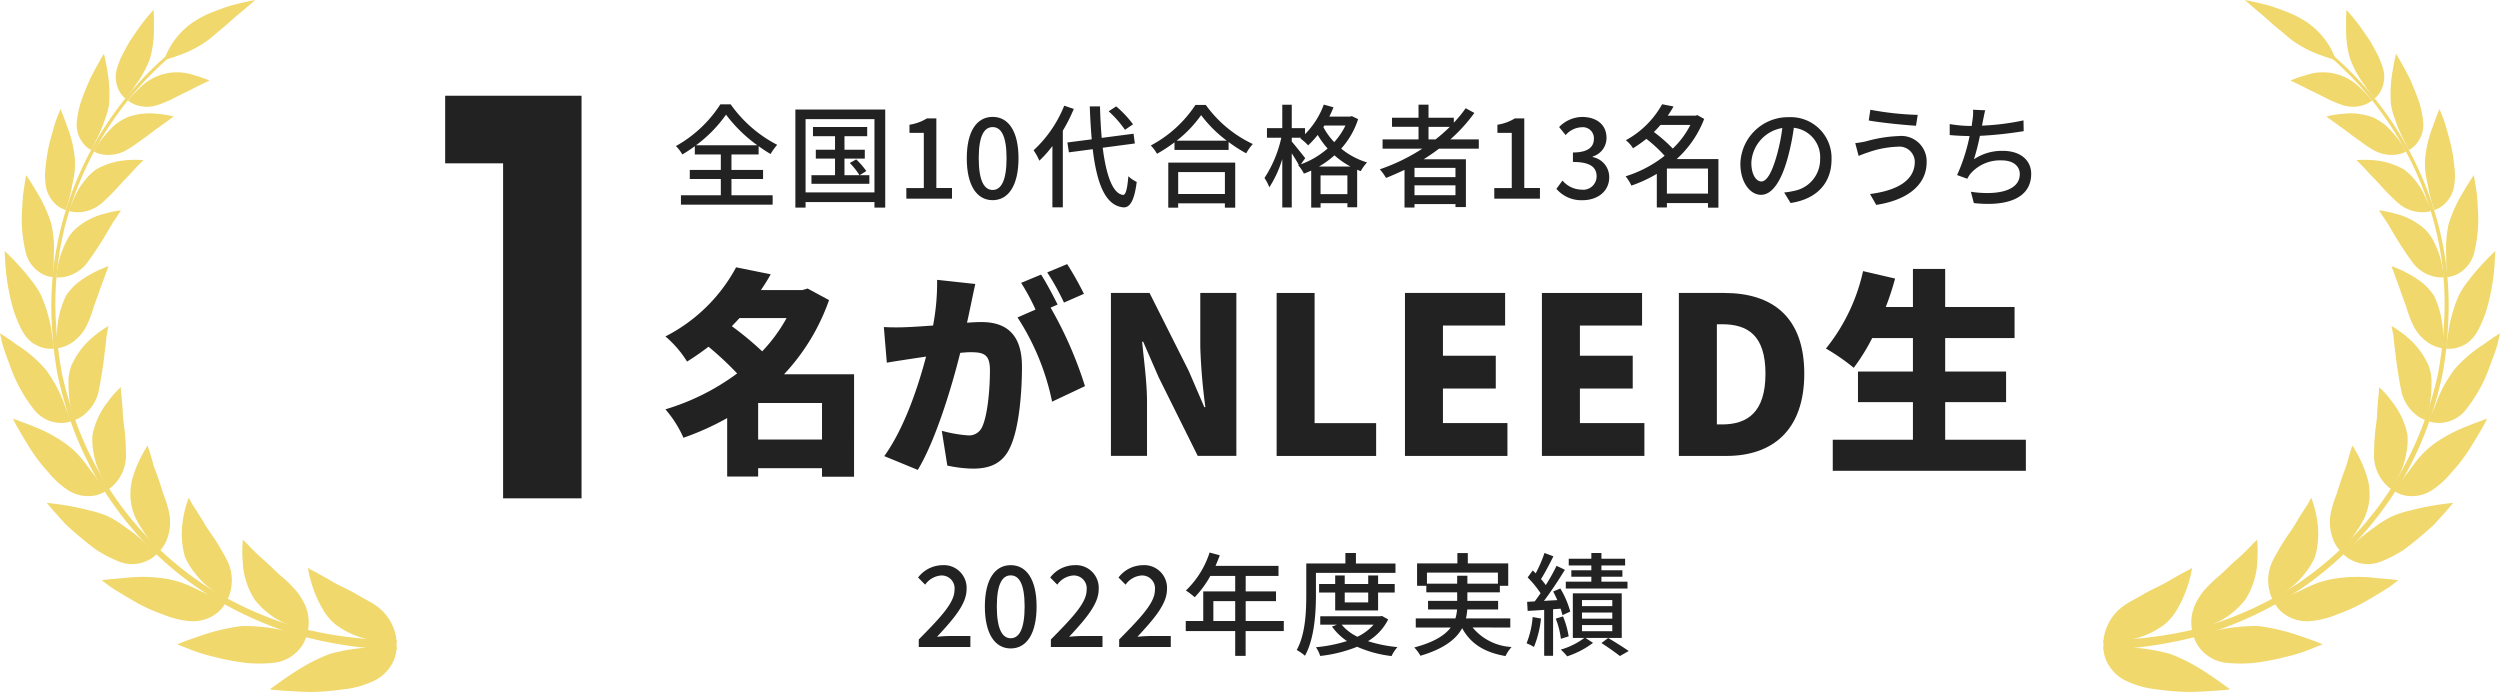 <svg xmlns="http://www.w3.org/2000/svg" xmlns:xlink="http://www.w3.org/1999/xlink" width="290" height="80.275" viewBox="0 0 290 80.275"><defs><linearGradient id="a" x1="-17.303" y1="12.772" x2="-17.278" y2="12.772" gradientUnits="objectBoundingBox"><stop offset="0" stop-color="#d5a32a"/><stop offset="0.201" stop-color="#dfb744"/><stop offset="0.427" stop-color="#e8c95a"/><stop offset="0.643" stop-color="#eed467"/><stop offset="0.839" stop-color="#f0d86c"/><stop offset="1" stop-color="#f0d86c"/></linearGradient><linearGradient id="b" x1="-66.986" y1="129.404" x2="-66.891" y2="129.404" xlink:href="#a"/><linearGradient id="c" x1="-74.083" y1="225.218" x2="-73.978" y2="225.218" xlink:href="#a"/><linearGradient id="d" x1="-158.643" y1="87.282" x2="-158.417" y2="87.282" xlink:href="#a"/><linearGradient id="e" x1="-75.518" y1="184.15" x2="-75.41" y2="184.15" xlink:href="#a"/><linearGradient id="f" x1="-182.873" y1="79.815" x2="-182.611" y2="79.815" xlink:href="#a"/><linearGradient id="g" x1="-80.37" y1="144.825" x2="-80.254" y2="144.825" xlink:href="#a"/><linearGradient id="h" x1="-198.548" y1="75.558" x2="-198.261" y2="75.558" xlink:href="#a"/><linearGradient id="i" x1="-92.165" y1="112.232" x2="-92.032" y2="112.232" xlink:href="#a"/><linearGradient id="j" x1="-184.869" y1="74.229" x2="-184.601" y2="74.229" xlink:href="#a"/><linearGradient id="k" x1="-115.518" y1="91.224" x2="-115.351" y2="91.224" xlink:href="#a"/><linearGradient id="l" x1="-119.746" y1="76.581" x2="-119.572" y2="76.581" xlink:href="#a"/><linearGradient id="m" x1="-149.948" y1="78.864" x2="-149.733" y2="78.864" xlink:href="#a"/><linearGradient id="n" x1="-83.146" y1="82.686" x2="-83.025" y2="82.686" xlink:href="#a"/><linearGradient id="o" x1="-178.594" y1="72.017" x2="-178.338" y2="72.017" xlink:href="#a"/><linearGradient id="p" x1="-64.308" y1="94.447" x2="-64.214" y2="94.447" xlink:href="#a"/><linearGradient id="q" x1="-152.754" y1="69.339" x2="-152.536" y2="69.339" xlink:href="#a"/><linearGradient id="r" x1="-54.039" y1="118.192" x2="-53.961" y2="118.192" xlink:href="#a"/><linearGradient id="s" x1="-122.076" y1="70.916" x2="-121.904" y2="70.916" xlink:href="#a"/><linearGradient id="t" x1="-48.801" y1="162.175" x2="-48.732" y2="162.175" xlink:href="#a"/><linearGradient id="u" x1="-92.916" y1="78.561" x2="-92.786" y2="78.561" xlink:href="#a"/><linearGradient id="v" x1="-47.138" y1="189.683" x2="-47.071" y2="189.683" xlink:href="#a"/><linearGradient id="w" x1="-70.351" y1="95.777" x2="-70.253" y2="95.777" xlink:href="#a"/><linearGradient id="x" x1="-48.9" y1="157.019" x2="-48.832" y2="157.019" xlink:href="#a"/><linearGradient id="y" x1="-23.247" y1="12.745" x2="-23.222" y2="12.745" xlink:href="#a"/><linearGradient id="z" x1="-89.872" y1="129.124" x2="-89.777" y2="129.124" xlink:href="#a"/><linearGradient id="aa" x1="-217.204" y1="87.093" x2="-216.977" y2="87.093" xlink:href="#a"/><linearGradient id="ab" x1="-100.562" y1="224.726" x2="-100.457" y2="224.726" xlink:href="#a"/><linearGradient id="ac" x1="-253.401" y1="79.642" x2="-253.138" y2="79.642" xlink:href="#a"/><linearGradient id="ad" x1="-103.538" y1="183.746" x2="-103.43" y2="183.746" xlink:href="#a"/><linearGradient id="ae" x1="-277.799" y1="75.392" x2="-277.512" y2="75.392" xlink:href="#a"/><linearGradient id="af" x1="-111.041" y1="144.505" x2="-110.925" y2="144.505" xlink:href="#a"/><linearGradient id="ag" x1="-260.289" y1="74.065" x2="-260.021" y2="74.065" xlink:href="#a"/><linearGradient id="ah" x1="-127.973" y1="111.982" x2="-127.84" y2="111.982" xlink:href="#a"/><linearGradient id="ai" x1="-169.063" y1="76.41" x2="-168.889" y2="76.41" xlink:href="#a"/><linearGradient id="aj" x1="-160.637" y1="91.02" x2="-160.47" y2="91.02" xlink:href="#a"/><linearGradient id="ak" x1="-117.243" y1="82.499" x2="-117.122" y2="82.499" xlink:href="#a"/><linearGradient id="al" x1="-208.091" y1="78.686" x2="-207.876" y2="78.686" xlink:href="#a"/><linearGradient id="am" x1="-90.11" y1="94.231" x2="-90.017" y2="94.231" xlink:href="#a"/><linearGradient id="an" x1="-246.379" y1="71.853" x2="-246.123" y2="71.853" xlink:href="#a"/><linearGradient id="ao" x1="-74.83" y1="117.919" x2="-74.752" y2="117.919" xlink:href="#a"/><linearGradient id="ap" x1="-208.239" y1="69.18" x2="-208.021" y2="69.18" xlink:href="#a"/><linearGradient id="aq" x1="-66.4" y1="161.797" x2="-66.33" y2="161.797" xlink:href="#a"/><linearGradient id="ar" x1="-163.799" y1="70.752" x2="-163.627" y2="70.752" xlink:href="#a"/><linearGradient id="as" x1="-62.715" y1="189.237" x2="-62.648" y2="189.237" xlink:href="#a"/><linearGradient id="at" x1="-122.298" y1="78.378" x2="-122.168" y2="78.378" xlink:href="#a"/><linearGradient id="au" x1="-63.383" y1="156.649" x2="-63.315" y2="156.649" xlink:href="#a"/><linearGradient id="av" x1="-90.623" y1="95.554" x2="-90.526" y2="95.554" xlink:href="#a"/></defs><g transform="translate(-1931 -4791.451)"><g transform="translate(431)"><path d="M1599.07,4846.75h-3.716v-.99h-7.409v.965h-3.593v-6.776a31.7,31.7,0,0,1-5.07,2.283,13.255,13.255,0,0,0-2.093-3.3,26.844,26.844,0,0,0,8.32-4.162,37.18,37.18,0,0,0-3.322-3.1c-.789.608-1.6,1.167-2.487,1.725a12.2,12.2,0,0,0-2.511-2.918,19.215,19.215,0,0,0,8.2-8.019l4.011.812c-.344.635-.738,1.244-1.131,1.827h4.824l.59-.177,2.486,1.344a24.3,24.3,0,0,1-5.218,8.6h8.122Zm-13.291-18.4c-.3.33-.591.633-.885.938a37.163,37.163,0,0,1,3.519,2.918,18.541,18.541,0,0,0,2.83-3.856Zm9.575,14.083V4838.2h-7.409v4.238Z" fill="#222"/><path d="M1612.616,4826.83c-.147.685-.295,1.4-.442,2.056.664-.051,1.23-.076,1.674-.076,2.83,0,4.7,1.37,4.7,5.175,0,2.97-.319,7.131-1.378,9.365-.837,1.826-2.289,2.461-4.282,2.461a14.523,14.523,0,0,1-3-.356l-.64-4.034a15.54,15.54,0,0,0,3,.532,1.657,1.657,0,0,0,1.674-.964c.615-1.268.911-4.237.911-6.6,0-1.853-.738-2.081-2.265-2.081q-.443,0-1.181.076c-.985,3.959-2.83,10.1-4.922,13.576l-3.89-1.6c2.339-3.248,3.939-8.069,4.85-11.546-.641.1-1.182.178-1.527.229-.788.127-2.214.33-3.027.482l-.345-4.136a27.372,27.372,0,0,0,2.88,0c.714-.026,1.723-.1,2.83-.178a26.449,26.449,0,0,0,.468-5.3l4.431.482C1612.961,4825.155,1612.765,4826.119,1612.616,4826.83Zm10.067-.051-.812.356a45.642,45.642,0,0,1,3.987,9.109l-3.815,1.8a28.316,28.316,0,0,0-4.012-9.77l2.092-.914a24.689,24.689,0,0,0-1.673-3.095l2.314-.964C1621.379,4824.241,1622.24,4825.891,1622.683,4826.779Zm3.052-1.243-2.313,1.015a28.747,28.747,0,0,0-1.945-3.5l2.314-.964A36.485,36.485,0,0,1,1625.735,4825.536Z" fill="#222"/><path d="M1628.868,4825.435h4.48l4.553,9.058,1.8,4.187h.123a67.647,67.647,0,0,1-.591-6.978v-6.267h4.184v18.9h-4.479l-4.529-9.11-1.8-4.136h-.123c.2,2.106.567,4.694.567,6.978v6.268h-4.185Z" fill="#222"/><path d="M1648.089,4825.435h4.405v15.1h7.138v3.807h-11.543Z" fill="#222"/><path d="M1662.976,4825.435h11.617v3.78h-7.211v3.5h6.128v3.806h-6.128v4.009h7.481v3.807h-11.887Z" fill="#222"/><path d="M1678.862,4825.435h11.617v3.78h-7.21v3.5h6.127v3.806h-6.127v4.009h7.481v3.807h-11.888Z" fill="#222"/><path d="M1694.749,4825.435h5.268c5.587,0,9.279,2.791,9.279,9.363s-3.692,9.541-9.033,9.541h-5.514Zm5,15.25c2.953,0,5.045-1.4,5.045-5.887s-2.092-5.735-5.045-5.735h-.591v11.622Z" fill="#222"/><path d="M1735,4842.461v3.6h-22.4v-3.6h9.3V4838.1h-6.375v-3.553h6.375v-3.883h-4.725a22.684,22.684,0,0,1-2.142,3.451,23.847,23.847,0,0,0-3.225-2.232,21.759,21.759,0,0,0,4.308-8.984l3.716.864a32.365,32.365,0,0,1-1.082,3.3h3.15v-4.416h3.74v4.416h8.049v3.6h-8.049v3.883h7.065v3.553h-7.065v4.364Z" fill="#222"/></g><g transform="translate(431)"><path d="M1558.359,4810.4h-6.72v-7.84h15.821v46.695h-9.1Z" fill="#222"/></g><g transform="translate(431)"><path d="M1520.706,4797.2a38.735,38.735,0,0,0-12.975,19.774,36.659,36.659,0,0,0-1.24,11.883,44.522,44.522,0,0,0,.7,5.954,43.858,43.858,0,0,0,1.683,5.75,38.491,38.491,0,0,0,14.531,18.548,41.987,41.987,0,0,0,10.8,5.021,44.362,44.362,0,0,0,11.794,1.556v1.148a48.308,48.308,0,0,1-12.04-1.878,43.493,43.493,0,0,1-10.952-5.264,39.12,39.12,0,0,1-14.659-18.94,44.384,44.384,0,0,1-1.671-5.839,45.213,45.213,0,0,1-.671-6.033,37.182,37.182,0,0,1,1.327-12.016,39.123,39.123,0,0,1,13.152-19.933Z" fill="url(#a)"/><path d="M1523.8,4796.338a12.851,12.851,0,0,1-3.2,1.581,12.03,12.03,0,0,1-1.541.474,8.384,8.384,0,0,1,.674-1.507,9.039,9.039,0,0,1,2.516-2.758,12.448,12.448,0,0,1,2.15-1.172c.816-.328,1.657-.637,2.422-.873,1.57-.406,2.779-.632,2.779-.632s-.936.844-2.14,1.82c-.584.522-1.222,1.1-1.865,1.622S1524.365,4795.968,1523.8,4796.338Z" fill="url(#b)"/><path d="M1518.271,4803.636a3.811,3.811,0,0,1-2.479-.01,3.16,3.16,0,0,1-.96-.52,15.787,15.787,0,0,1,1.3-1.374,6.072,6.072,0,0,1,6.408-1.552,12.389,12.389,0,0,1,1.764.616s-1.039.47-2.272,1.12l-.986.473-.977.5A13.943,13.943,0,0,1,1518.271,4803.636Z" fill="url(#c)"/><path d="M1513.556,4799.449a3.513,3.513,0,0,0,.3,2.6,2.818,2.818,0,0,0,.7.832,16.284,16.284,0,0,0,1.141-1.538,11.979,11.979,0,0,0,1.716-3.143,12.239,12.239,0,0,0,.436-3.626c.025-1.11-.039-1.972-.039-1.972a21.31,21.31,0,0,0-1.983,2.5c-.242.351-.495.721-.752,1.1-.234.387-.45.787-.651,1.171A9.791,9.791,0,0,0,1513.556,4799.449Z" fill="url(#d)"/><path d="M1514.525,4808.942a4.283,4.283,0,0,1-2.549.441,3.243,3.243,0,0,1-1.076-.349l.274-.5a8.041,8.041,0,0,1,.807-1.148,13.1,13.1,0,0,1,1.215-1.33,6.829,6.829,0,0,1,1.535-.985,7.423,7.423,0,0,1,3.531-.413,12.119,12.119,0,0,1,1.88.3s-.918.7-2.118,1.534c-.561.443-1.2.919-1.824,1.344A12.9,12.9,0,0,1,1514.525,4808.942Z" fill="url(#e)"/><path d="M1508.916,4805.529a3.444,3.444,0,0,0,.784,2.608,2.966,2.966,0,0,0,.878.723l.258-.511c.143-.328.386-.762.628-1.275a14.289,14.289,0,0,0,.686-1.718,7.869,7.869,0,0,0,.5-1.82,14.963,14.963,0,0,0-.185-3.8c-.185-1.164-.409-2.051-.409-2.051s-.8,1.315-1.611,2.931c-.369.838-.742,1.748-1.038,2.6A11.017,11.017,0,0,0,1508.916,4805.529Z" fill="url(#f)"/><path d="M1511.691,4815.109a4.283,4.283,0,0,1-2.527.954,3.361,3.361,0,0,1-1.165-.135,3.959,3.959,0,0,1,.193-.557c.136-.342.336-.814.593-1.334.128-.261.271-.532.426-.805.175-.264.367-.528.568-.783a6.874,6.874,0,0,1,1.333-1.321,8.4,8.4,0,0,1,3.52-1.091,12.832,12.832,0,0,1,2.015-.012l-.562.557c-.352.342-.774.85-1.3,1.385-.542.528-1.054,1.149-1.593,1.709-.269.279-.539.546-.8.786A7.415,7.415,0,0,1,1511.691,4815.109Z" fill="url(#g)"/><path d="M1505.284,4812.756a3.693,3.693,0,0,0,1.306,2.5,3.091,3.091,0,0,0,1.045.559s.057-.217.175-.569.253-.851.384-1.428c.065-.288.128-.595.182-.917.073-.312.143-.635.2-.965a8.481,8.481,0,0,0,.114-1.977,13.336,13.336,0,0,0-.913-3.861c-.384-1.146-.76-2-.76-2s-.147.366-.385.962-.464,1.449-.722,2.36a18.106,18.106,0,0,0-.562,2.872c-.06.47-.1.92-.127,1.333A8.684,8.684,0,0,0,1505.284,4812.756Z" fill="url(#h)"/><path d="M1510.063,4822a4.341,4.341,0,0,1-2.33,1.511,3.6,3.6,0,0,1-1.222.114,17.627,17.627,0,0,1,.37-2.092,10.1,10.1,0,0,1,.688-1.822,5.328,5.328,0,0,1,1.09-1.617,7.869,7.869,0,0,1,3.354-1.824,12.8,12.8,0,0,1,2.023-.42l-.439.678-.494.734c-.169.282-.354.593-.55.922A41.739,41.739,0,0,1,1510.063,4822Z" fill="url(#i)"/><path d="M1503.051,4820.986a3.9,3.9,0,0,0,1.9,2.267,3.128,3.128,0,0,0,1.171.342,18.145,18.145,0,0,0,.117-2.152c0-.615.051-1.295,0-1.992a14.037,14.037,0,0,0-.285-2.032,16.437,16.437,0,0,0-1.722-3.749c-.634-1.1-1.2-1.9-1.2-1.9l-.181,1.072c-.049.326-.107.716-.172,1.15-.042.436-.067.916-.094,1.413A16.441,16.441,0,0,0,1503.051,4820.986Z" fill="url(#j)"/><path d="M1509.953,4829.419a5.018,5.018,0,0,1-1.029,1.309,4.156,4.156,0,0,1-1.032.732,3.619,3.619,0,0,1-1.2.377,10.869,10.869,0,0,1,.96-6.074,6.833,6.833,0,0,1,1.33-1.486,11.539,11.539,0,0,1,1.668-1.088,12.811,12.811,0,0,1,1.94-.861L1511.6,4825c-.228.748-.581,1.566-.824,2.352A11.956,11.956,0,0,1,1509.953,4829.419Z" fill="url(#k)"/><path d="M1502.623,4829.909a4.3,4.3,0,0,0,1.162,1.329,3.864,3.864,0,0,0,1.224.556,3.313,3.313,0,0,0,1.273.093s-.162-.952-.333-2.205a16.935,16.935,0,0,0-1.2-4.013,10.114,10.114,0,0,0-1.2-1.8c-.438-.581-.914-1.137-1.361-1.627-.892-.977-1.648-1.678-1.648-1.678s.023.432.062,1.133a22.01,22.01,0,0,0,.28,2.668,23.021,23.021,0,0,0,.7,3.094A13.978,13.978,0,0,0,1502.623,4829.909Z" fill="url(#l)"/><path d="M1511.4,4837.024a4.909,4.909,0,0,1-1.6,2.5,3.791,3.791,0,0,1-1.136.653s-.08-.234-.211-.621a7.617,7.617,0,0,1-.374-1.579,15.272,15.272,0,0,1-.134-2.086,5.222,5.222,0,0,1,.35-2.061,9.17,9.17,0,0,1,2.449-3.258,13.861,13.861,0,0,1,1.835-1.306s-.063.328-.164.86-.137,1.256-.259,2.072A48.038,48.038,0,0,1,1511.4,4837.024Z" fill="url(#m)"/><path d="M1504.089,4839.138a4.034,4.034,0,0,0,2.871,1.372,3.4,3.4,0,0,0,1.3-.191s-.089-.233-.236-.621-.415-.905-.623-1.525a16.717,16.717,0,0,0-.883-1.95,19.517,19.517,0,0,0-1.179-1.861,15.239,15.239,0,0,0-3.368-2.911c-1.085-.793-1.974-1.336-1.974-1.336l.262,1.131c.172.692.535,1.627.9,2.627A17.392,17.392,0,0,0,1504.089,4839.138Z" fill="url(#n)"/><path d="M1514.614,4844.372a4.866,4.866,0,0,1-1.031,2.9,3.983,3.983,0,0,1-1,.931,19.542,19.542,0,0,1-1.09-2.09,8.129,8.129,0,0,1-.623-2.065,7.779,7.779,0,0,1-.142-2.149,9.183,9.183,0,0,1,1.782-3.847,12.375,12.375,0,0,1,1.028-1.232c.294-.3.483-.467.483-.467a5.148,5.148,0,0,0,.056.882c.057.54.124,1.292.174,2.141.008.866.209,1.741.264,2.628C1514.6,4842.88,1514.6,4843.742,1514.614,4844.372Z" fill="url(#o)"/><path d="M1507.753,4848.221a4.316,4.316,0,0,0,3.207.718,3.457,3.457,0,0,0,1.258-.5,20.228,20.228,0,0,0-1.354-1.972c-.445-.527-.849-1.167-1.346-1.757a10.009,10.009,0,0,0-1.64-1.6,16.758,16.758,0,0,0-4.018-2.2c-.66-.275-1.272-.494-1.686-.654l-.663-.249a7.281,7.281,0,0,0,.553,1.084c.373.653.9,1.541,1.488,2.477a19.279,19.279,0,0,0,2.093,2.705A9.869,9.869,0,0,0,1507.753,4848.221Z" fill="url(#p)"/><path d="M1519.637,4851a5.589,5.589,0,0,1-.333,3.169,4.032,4.032,0,0,1-.759,1.172l-.511-.48a9.034,9.034,0,0,1-1.1-1.346,16.246,16.246,0,0,1-1.168-1.89,7.178,7.178,0,0,1-.609-2.162,7.281,7.281,0,0,1,.127-2.185,12.5,12.5,0,0,1,.725-2.084,14.142,14.142,0,0,1,1.121-2.063s.1.329.272.864c.078.271.173.594.277.953.05.183.1.374.157.573.072.187.145.381.221.582.3.8.607,1.7.862,2.588A13.272,13.272,0,0,1,1519.637,4851Z" fill="url(#q)"/><path d="M1513.7,4856.55a4.119,4.119,0,0,0,3.384-.06,3.635,3.635,0,0,0,1.148-.819l-.534-.468c-.358-.266-.772-.722-1.308-1.177a18.219,18.219,0,0,0-1.82-1.4,12,12,0,0,0-1.983-1.25,11.534,11.534,0,0,0-2.3-.736c-.777-.21-1.568-.375-2.291-.5-1.441-.254-2.579-.361-2.579-.361l.827.962.9,1.01q.255.278.536.579l.634.571c.871.77,1.828,1.569,2.736,2.248A15.2,15.2,0,0,0,1513.7,4856.55Z" fill="url(#r)"/><path d="M1526.332,4856.417a5.239,5.239,0,0,1,.481,3.245,4.3,4.3,0,0,1-.465,1.379,20.831,20.831,0,0,1-2.073-1.421,8.6,8.6,0,0,1-1.619-1.629,8.247,8.247,0,0,1-1.2-1.947,9.923,9.923,0,0,1-.2-4.5,11.35,11.35,0,0,1,.409-1.69c.132-.421.229-.67.229-.67s.171.315.447.826c.318.471.749,1.135,1.213,1.9.434.8,1.023,1.552,1.524,2.337S1526.006,4855.833,1526.332,4856.417Z" fill="url(#s)"/><path d="M1521.812,4863.481a4.567,4.567,0,0,0,3.379-.93,3.641,3.641,0,0,0,.93-1.1,21.456,21.456,0,0,0-2.263-1.179c-.682-.273-1.385-.67-2.149-.979a10.631,10.631,0,0,0-2.35-.689,17.348,17.348,0,0,0-4.9-.111l-1.9.168-.759.088s.392.318,1.037.794c.684.437,1.629,1.021,2.665,1.615a19.265,19.265,0,0,0,3.334,1.539A10.561,10.561,0,0,0,1521.812,4863.481Z" fill="url(#t)"/><path d="M1534.461,4860.111a7.581,7.581,0,0,1,.976,1.639,5.151,5.151,0,0,1,.35,1.458,4.338,4.338,0,0,1-.1,1.486l-.721-.193a8.238,8.238,0,0,1-1.721-.659,9.216,9.216,0,0,1-3.727-2.872,8.817,8.817,0,0,1-1.364-4.414,14.726,14.726,0,0,1,.022-2.5l.678.672a20.482,20.482,0,0,0,1.669,1.615c.685.584,1.4,1.338,2.11,1.959A13.821,13.821,0,0,1,1534.461,4860.111Z" fill="url(#u)"/><path d="M1531.789,4868.334a4.541,4.541,0,0,0,3.13-1.821,3.837,3.837,0,0,0,.645-1.351l-.735-.17c-.462-.1-1.114-.2-1.833-.392a21.578,21.578,0,0,0-4.908-.534,23.735,23.735,0,0,0-4.933,1.173c-1.479.484-2.6.952-2.6.952l1.266.5a19.543,19.543,0,0,0,3.061.964,27.957,27.957,0,0,0,3.723.7A16.648,16.648,0,0,0,1531.789,4868.334Z" fill="url(#v)"/><path d="M1543.6,4861.686a5.673,5.673,0,0,1,2.122,2.8,4.582,4.582,0,0,1,.276,1.526,22.356,22.356,0,0,1-2.656-.292,9.573,9.573,0,0,1-4.467-1.868,6.345,6.345,0,0,1-1.523-1.893,13.325,13.325,0,0,1-.989-2.163,15.6,15.6,0,0,1-.507-1.731c-.1-.458-.131-.744-.131-.744l.222.147c.145.09.364.192.631.338.533.285,1.271.692,2.089,1.179.824.467,1.765.861,2.632,1.363C1542.165,4860.869,1543,4861.268,1543.6,4861.686Z" fill="url(#w)"/><path d="M1543.047,4870.575a4.773,4.773,0,0,0,2.652-2.57,3.86,3.86,0,0,0,.3-1.5,22.934,22.934,0,0,0-2.707.031,22.07,22.07,0,0,0-5.031.769,20.832,20.832,0,0,0-2.378,1.085c-.783.424-1.548.908-2.226,1.36s-1.267.874-1.688,1.184l-.659.467.37.066c.239.034.591.053,1.021.088.859.063,2.036.132,3.3.167a30.372,30.372,0,0,0,3.889-.316A10.689,10.689,0,0,0,1543.047,4870.575Z" fill="url(#x)"/></g><g transform="translate(431)"><path d="M1769.514,4796.931a39.117,39.117,0,0,1,13.152,19.933,37.128,37.128,0,0,1,1.327,12.016,45.051,45.051,0,0,1-.67,6.033,44.553,44.553,0,0,1-1.671,5.839,39.127,39.127,0,0,1-14.66,18.94,43.459,43.459,0,0,1-10.952,5.264,48.308,48.308,0,0,1-12.039,1.878v-1.148a44.353,44.353,0,0,0,11.793-1.556,41.971,41.971,0,0,0,10.8-5.021,38.493,38.493,0,0,0,14.532-18.548,43.858,43.858,0,0,0,1.683-5.75,44.522,44.522,0,0,0,.7-5.954,36.659,36.659,0,0,0-1.24-11.883,38.742,38.742,0,0,0-12.975-19.774Z" fill="url(#y)"/><path d="M1767.749,4794.128a9.056,9.056,0,0,1,2.517,2.758,8.384,8.384,0,0,1,.674,1.507,12.03,12.03,0,0,1-1.541-.474,12.833,12.833,0,0,1-3.2-1.581c-.568-.37-1.156-.926-1.8-1.445s-1.28-1.1-1.864-1.622c-1.2-.976-2.141-1.82-2.141-1.82s1.21.226,2.78.632c.765.236,1.606.545,2.422.873A12.473,12.473,0,0,1,1767.749,4794.128Z" fill="url(#z)"/><path d="M1776.444,4799.449a3.513,3.513,0,0,1-.3,2.6,2.818,2.818,0,0,1-.7.832,16.179,16.179,0,0,1-1.142-1.538,12,12,0,0,1-1.715-3.143,12.244,12.244,0,0,1-.437-3.626c-.024-1.11.039-1.972.039-1.972a21.253,21.253,0,0,1,1.984,2.5c.242.351.495.721.752,1.1.233.387.449.787.651,1.171A9.9,9.9,0,0,1,1776.444,4799.449Z" fill="url(#aa)"/><path d="M1771.728,4803.636a3.813,3.813,0,0,0,2.48-.01,3.16,3.16,0,0,0,.96-.52,15.787,15.787,0,0,0-1.3-1.374,6.072,6.072,0,0,0-6.408-1.552,12.333,12.333,0,0,0-1.764.616s1.038.47,2.271,1.12c.317.151.649.311.987.473l.977.5A13.993,13.993,0,0,0,1771.728,4803.636Z" fill="url(#ab)"/><path d="M1781.084,4805.529a3.443,3.443,0,0,1-.785,2.608,2.955,2.955,0,0,1-.877.723l-.258-.511c-.143-.328-.387-.762-.628-1.275a14.287,14.287,0,0,1-.687-1.718,7.915,7.915,0,0,1-.5-1.82,14.963,14.963,0,0,1,.185-3.8c.185-1.164.409-2.051.409-2.051s.8,1.315,1.611,2.931c.369.838.741,1.748,1.038,2.6A11.08,11.08,0,0,1,1781.084,4805.529Z" fill="url(#ac)"/><path d="M1775.475,4808.942a4.283,4.283,0,0,0,2.549.441,3.243,3.243,0,0,0,1.076-.349l-.274-.5a7.973,7.973,0,0,0-.808-1.148,12.957,12.957,0,0,0-1.214-1.33,6.81,6.81,0,0,0-1.536-.985,7.417,7.417,0,0,0-3.53-.413,12.119,12.119,0,0,0-1.88.3s.917.7,2.117,1.534c.562.443,1.2.919,1.825,1.344A12.831,12.831,0,0,0,1775.475,4808.942Z" fill="url(#ad)"/><path d="M1784.716,4812.756a3.693,3.693,0,0,1-1.307,2.5,3.073,3.073,0,0,1-1.044.559s-.058-.217-.175-.569-.253-.851-.384-1.428c-.065-.288-.128-.595-.182-.917-.074-.312-.143-.635-.2-.965a8.428,8.428,0,0,1-.114-1.977,13.3,13.3,0,0,1,.913-3.861c.383-1.146.76-2,.76-2s.147.366.384.962.465,1.449.723,2.36a18.106,18.106,0,0,1,.562,2.872c.06.47.1.92.126,1.333A8.7,8.7,0,0,1,1784.716,4812.756Z" fill="url(#ae)"/><path d="M1778.309,4815.109a4.283,4.283,0,0,0,2.527.954,3.361,3.361,0,0,0,1.165-.135,3.959,3.959,0,0,0-.193-.557c-.136-.342-.336-.814-.593-1.334-.128-.261-.271-.532-.426-.805-.175-.264-.367-.528-.568-.783a6.874,6.874,0,0,0-1.333-1.321,8.4,8.4,0,0,0-3.521-1.091,12.834,12.834,0,0,0-2.015-.012l.563.557c.352.342.774.85,1.3,1.385.542.528,1.054,1.149,1.593,1.709.268.279.539.546.8.786A7.541,7.541,0,0,0,1778.309,4815.109Z" fill="url(#af)"/><path d="M1786.949,4820.986a3.9,3.9,0,0,1-1.9,2.267,3.133,3.133,0,0,1-1.171.342,18.145,18.145,0,0,1-.117-2.152c0-.615-.051-1.295,0-1.992a13.9,13.9,0,0,1,.285-2.032,16.476,16.476,0,0,1,1.721-3.749c.635-1.1,1.2-1.9,1.2-1.9s.069.408.18,1.072c.049.326.108.716.172,1.15.042.436.068.916.095,1.413A16.466,16.466,0,0,1,1786.949,4820.986Z" fill="url(#ag)"/><path d="M1779.937,4822a4.343,4.343,0,0,0,2.329,1.511,3.606,3.606,0,0,0,1.223.114,17.627,17.627,0,0,0-.37-2.092,10.028,10.028,0,0,0-.688-1.822,5.345,5.345,0,0,0-1.09-1.617,7.869,7.869,0,0,0-3.354-1.824,12.8,12.8,0,0,0-2.023-.42l.438.678c.141.208.308.457.495.734l.55.922A41.534,41.534,0,0,0,1779.937,4822Z" fill="url(#ah)"/><path d="M1787.377,4829.909a4.312,4.312,0,0,1-1.162,1.329,3.874,3.874,0,0,1-1.224.556,3.313,3.313,0,0,1-1.273.093s.162-.952.333-2.205a16.977,16.977,0,0,1,1.195-4.013,10.227,10.227,0,0,1,1.2-1.8c.439-.581.915-1.137,1.362-1.627.892-.977,1.648-1.678,1.648-1.678s-.024.432-.063,1.133a21.788,21.788,0,0,1-.279,2.668,23.021,23.021,0,0,1-.7,3.094A13.978,13.978,0,0,1,1787.377,4829.909Z" fill="url(#ai)"/><path d="M1780.047,4829.419a5,5,0,0,0,1.029,1.309,4.156,4.156,0,0,0,1.032.732,3.619,3.619,0,0,0,1.2.377,10.894,10.894,0,0,0-.96-6.074,6.833,6.833,0,0,0-1.33-1.486,11.539,11.539,0,0,0-1.668-1.088,12.811,12.811,0,0,0-1.94-.861l.987,2.673c.228.748.581,1.566.824,2.352A11.956,11.956,0,0,0,1780.047,4829.419Z" fill="url(#aj)"/><path d="M1785.91,4839.138a4.03,4.03,0,0,1-2.87,1.372,3.4,3.4,0,0,1-1.3-.191s.089-.233.236-.621.414-.905.623-1.525a16.378,16.378,0,0,1,.883-1.95,19.513,19.513,0,0,1,1.178-1.861,15.261,15.261,0,0,1,3.368-2.911c1.086-.793,1.975-1.336,1.975-1.336s-.1.432-.262,1.131-.536,1.627-.9,2.627A17.393,17.393,0,0,1,1785.91,4839.138Z" fill="url(#ak)"/><path d="M1778.6,4837.024a4.916,4.916,0,0,0,1.6,2.5,3.778,3.778,0,0,0,1.136.653s.08-.234.211-.621a7.617,7.617,0,0,0,.374-1.579,15.272,15.272,0,0,0,.134-2.086,5.222,5.222,0,0,0-.35-2.061,9.17,9.17,0,0,0-2.449-3.258,13.861,13.861,0,0,0-1.835-1.306s.062.328.164.86.137,1.256.259,2.072A48.339,48.339,0,0,0,1778.6,4837.024Z" fill="url(#al)"/><path d="M1782.247,4848.221a4.315,4.315,0,0,1-3.207.718,3.456,3.456,0,0,1-1.259-.5,20.445,20.445,0,0,1,1.354-1.972c.446-.527.85-1.167,1.347-1.757a9.97,9.97,0,0,1,1.64-1.6,16.758,16.758,0,0,1,4.018-2.2c.66-.275,1.272-.494,1.685-.654l.663-.249a7.2,7.2,0,0,1-.552,1.084c-.373.653-.9,1.541-1.489,2.477a19.265,19.265,0,0,1-2.091,2.705A9.921,9.921,0,0,1,1782.247,4848.221Z" fill="url(#am)"/><path d="M1775.386,4844.372a4.866,4.866,0,0,0,1.031,2.9,3.99,3.99,0,0,0,.995.931,19.429,19.429,0,0,0,1.091-2.09,8.209,8.209,0,0,0,.623-2.065,7.855,7.855,0,0,0,.142-2.149,9.183,9.183,0,0,0-1.782-3.847,12.375,12.375,0,0,0-1.028-1.232c-.294-.3-.483-.467-.483-.467a5.1,5.1,0,0,1-.057.882c-.056.54-.124,1.292-.174,2.141-.007.866-.208,1.741-.263,2.628C1775.4,4842.88,1775.4,4843.742,1775.386,4844.372Z" fill="url(#an)"/><path d="M1776.3,4856.55a4.119,4.119,0,0,1-3.384-.06,3.635,3.635,0,0,1-1.148-.819l.534-.468c.357-.266.771-.722,1.308-1.177a18.219,18.219,0,0,1,1.82-1.4,12,12,0,0,1,1.983-1.25,11.534,11.534,0,0,1,2.3-.736c.777-.21,1.568-.375,2.29-.5,1.441-.254,2.579-.361,2.579-.361s-.314.367-.826.962l-.9,1.01-.536.579-.634.571c-.871.77-1.828,1.569-2.737,2.248A15.164,15.164,0,0,1,1776.3,4856.55Z" fill="url(#ao)"/><path d="M1770.362,4851a5.588,5.588,0,0,0,.334,3.169,4.032,4.032,0,0,0,.759,1.172l.51-.48a8.971,8.971,0,0,0,1.1-1.346,16.246,16.246,0,0,0,1.168-1.89,7.178,7.178,0,0,0,.609-2.162,7.281,7.281,0,0,0-.127-2.185,12.587,12.587,0,0,0-.725-2.084,14.142,14.142,0,0,0-1.121-2.063s-.1.329-.272.864l-.278.953c-.049.183-.1.374-.157.573-.071.187-.145.381-.22.582-.3.8-.607,1.7-.862,2.588A13.368,13.368,0,0,0,1770.362,4851Z" fill="url(#ap)"/><path d="M1768.188,4863.481a4.565,4.565,0,0,1-3.379-.93,3.655,3.655,0,0,1-.931-1.1,21.456,21.456,0,0,1,2.263-1.179c.683-.273,1.386-.67,2.15-.979a10.631,10.631,0,0,1,2.35-.689,17.342,17.342,0,0,1,4.9-.111l1.9.168.759.088s-.392.318-1.037.794c-.684.437-1.629,1.021-2.665,1.615a19.333,19.333,0,0,1-3.334,1.539A10.571,10.571,0,0,1,1768.188,4863.481Z" fill="url(#aq)"/><path d="M1763.667,4856.417a5.244,5.244,0,0,0-.48,3.245,4.271,4.271,0,0,0,.465,1.379,20.76,20.76,0,0,0,2.072-1.421,8.637,8.637,0,0,0,1.62-1.629,8.247,8.247,0,0,0,1.2-1.947,9.923,9.923,0,0,0,.2-4.5,11.488,11.488,0,0,0-.409-1.69c-.133-.421-.229-.67-.229-.67l-.448.826c-.317.471-.749,1.135-1.212,1.9-.434.8-1.023,1.552-1.524,2.337S1763.994,4855.833,1763.667,4856.417Z" fill="url(#ar)"/><path d="M1758.211,4868.334a4.535,4.535,0,0,1-3.13-1.821,3.852,3.852,0,0,1-.646-1.351l.736-.17c.461-.1,1.114-.2,1.833-.392a21.576,21.576,0,0,1,4.907-.534,23.72,23.72,0,0,1,4.933,1.173c1.48.484,2.6.952,2.6.952l-1.266.5a19.581,19.581,0,0,1-3.061.964,27.99,27.99,0,0,1-3.723.7A16.647,16.647,0,0,1,1758.211,4868.334Z" fill="url(#as)"/><path d="M1755.539,4860.111a7.5,7.5,0,0,0-.976,1.639,5.151,5.151,0,0,0-.35,1.458,4.338,4.338,0,0,0,.1,1.486l.72-.193a8.2,8.2,0,0,0,1.721-.659,9.218,9.218,0,0,0,3.728-2.872,8.817,8.817,0,0,0,1.364-4.414,14.851,14.851,0,0,0-.022-2.5l-.678.672a20.644,20.644,0,0,1-1.669,1.615c-.685.584-1.4,1.338-2.111,1.959A13.868,13.868,0,0,0,1755.539,4860.111Z" fill="url(#at)"/><path d="M1746.952,4870.575a4.776,4.776,0,0,1-2.652-2.57,3.868,3.868,0,0,1-.3-1.5,22.934,22.934,0,0,1,2.707.031,22.053,22.053,0,0,1,5.03.769,20.768,20.768,0,0,1,2.379,1.085c.783.424,1.548.908,2.226,1.36s1.267.874,1.687,1.184l.659.467-.369.066c-.239.034-.592.053-1.021.088-.859.063-2.036.132-3.3.167a30.372,30.372,0,0,1-3.889-.316A10.7,10.7,0,0,1,1746.952,4870.575Z" fill="url(#au)"/><path d="M1746.4,4861.686a5.673,5.673,0,0,0-2.122,2.8,4.582,4.582,0,0,0-.276,1.526,22.331,22.331,0,0,0,2.655-.292,9.572,9.572,0,0,0,4.468-1.868,6.345,6.345,0,0,0,1.523-1.893,13.325,13.325,0,0,0,.989-2.163,15.6,15.6,0,0,0,.507-1.731c.1-.458.131-.744.131-.744l-.222.147c-.146.09-.365.192-.631.338-.534.285-1.271.692-2.089,1.179-.824.467-1.766.861-2.632,1.363C1747.835,4860.869,1747,4861.268,1746.4,4861.686Z" fill="url(#av)"/></g><g transform="translate(431)"><path d="M1584.85,4814.1h4.777v1.092h-10.638V4814.1h4.626v-1.885h-3.6v-1.053h3.6v-1.794H1580.6v-.963a14.492,14.492,0,0,1-1.451.963,4.657,4.657,0,0,0-.743-.975,14.539,14.539,0,0,0,5.155-4.836h1.2a15.048,15.048,0,0,0,5.394,4.693,7.188,7.188,0,0,0-.769,1.065,15.232,15.232,0,0,1-1.386-.91v.963h-3.151v1.794h3.668v1.053h-3.668Zm3-5.8a16.711,16.711,0,0,1-3.63-3.549,15.541,15.541,0,0,1-3.479,3.549Z" fill="#222"/><path d="M1602.686,4804.153v11.376h-1.249v-.637h-7.99v.637h-1.184v-11.376Zm-1.249,9.62v-8.5h-7.99v8.5Zm-.591-2v1h-6.718v-1h2.735v-1.923h-2.23v-1.028h2.23v-1.572h-2.558v-1.066h6.289v1.066h-2.635v1.572h2.357v1.028h-2.357v1.923h1.74a8.282,8.282,0,0,0-1.122-1.417l.743-.416a8.99,8.99,0,0,1,1.172,1.353l-.767.48Z" fill="#222"/><path d="M1605.133,4813.267h2.029v-6.4H1605.5v-.949a5.358,5.358,0,0,0,2.016-.729h1.1v8.074h1.815v1.235h-5.293Z" fill="#222"/><path d="M1612.146,4809.809c0-3.133,1.16-4.8,3-4.8s3,1.676,3,4.8-1.148,4.862-3,4.862S1612.146,4812.941,1612.146,4809.809Zm4.614,0c0-2.678-.669-3.615-1.614-3.615s-1.613.937-1.613,3.615.668,3.679,1.613,3.679S1616.76,4812.487,1616.76,4809.809Z" fill="#222"/><path d="M1624.561,4804.089a19.574,19.574,0,0,1-1.273,2.521v8.893h-1.21v-7.111a13.033,13.033,0,0,1-1.513,1.7,6.959,6.959,0,0,0-.668-1.209,14.263,14.263,0,0,0,3.554-5.174Zm3.353,4.5c.4,3.184,1.159,5.33,2.357,5.473.315.013.5-.7.618-2.171a3.572,3.572,0,0,0,.969.663c-.29,2.353-.87,2.99-1.538,2.951-2.1-.182-3.088-2.756-3.566-6.747l-2.76.364-.177-1.144,2.824-.365q-.153-1.772-.227-3.822h1.185c.038,1.3.1,2.535.2,3.653l3.693-.48.152,1.131Zm2.583-2.08a12.32,12.32,0,0,0-1.891-2.146l.871-.572a12.327,12.327,0,0,1,1.953,2.08Z" fill="#222"/><path d="M1639.871,4803.62a14.08,14.08,0,0,0,5.457,4.538,5.38,5.38,0,0,0-.768,1.078,16.164,16.164,0,0,1-2.042-1.312v.923h-6.277v-.884a17.257,17.257,0,0,1-2.029,1.326,4.694,4.694,0,0,0-.718-.962,14.133,14.133,0,0,0,5.18-4.707Zm-4.349,6.695h7.764v5.227h-1.2v-.507h-5.419v.507h-1.148Zm6.782-2.547a14.676,14.676,0,0,1-2.975-2.964,13.717,13.717,0,0,1-2.836,2.964Zm-5.634,3.64v2.548h5.419v-2.548Z" fill="#222"/><path d="M1657.544,4805.271a9.43,9.43,0,0,1-1.966,3.419,8.571,8.571,0,0,0,3,1.6,5.2,5.2,0,0,0-.731,1.014c-.139-.052-.278-.1-.416-.169v4.355H1656.3v-.469h-3.113v.508H1652.1v-4.29c-.278.13-.555.247-.845.351a4.446,4.446,0,0,0-.668-.975l.075-.026c-.188-.364-.516-.884-.818-1.353v6.28h-1.1V4809.9a12.778,12.778,0,0,1-1.5,3.277,5.143,5.143,0,0,0-.567-1.079,13.985,13.985,0,0,0,1.954-4.667h-1.664v-1.118h1.777V4803.6h1.1v2.717h1.537v.7a9.6,9.6,0,0,0,2.181-3.432l1.122.312a11.76,11.76,0,0,1-.48,1.079h2.4l.214-.052Zm-6.642,5.24a9.9,9.9,0,0,0,3.1-1.833,9.953,9.953,0,0,1-1.148-1.574,10.95,10.95,0,0,1-1.109,1.209,6.115,6.115,0,0,0-.907-.805l.089-.078h-1.084v.442c.34.377,1.323,1.625,1.562,1.924Zm5.76.26a9.471,9.471,0,0,1-1.865-1.3,10.534,10.534,0,0,1-1.8,1.3Zm-.365,3.2V4811.8h-3.113v2.171Zm-2.673-7.956-.113.181a7.768,7.768,0,0,0,1.26,1.743,8.255,8.255,0,0,0,1.3-1.924Z" fill="#222"/><path d="M1666.918,4808.7c-.567.442-1.159.832-1.765,1.222h4.891v5.551h-1.21v-.351h-4.752v.4h-1.159v-4.368c-.706.338-1.425.65-2.143.936a6.645,6.645,0,0,0-.718-1,22.342,22.342,0,0,0,4.927-2.392h-4.612v-1.079h4.172v-1.456h-3.076v-1.054h3.076v-1.52h1.159v1.52h2.937v.573a14.435,14.435,0,0,0,1.374-1.677l1.007.546a18.633,18.633,0,0,1-2.785,3.068h3.3v1.079Zm1.916,2.223h-4.752v1.079h4.752Zm0,3.172v-1.144h-4.752v1.144Zm-2.307-6.474a18.421,18.421,0,0,0,1.652-1.456h-2.471v1.456Z" fill="#222"/><path d="M1673.335,4813.267h2.029v-6.4H1673.7v-.949a5.357,5.357,0,0,0,2.017-.729h1.1v8.074h1.816v1.235h-5.294Z" fill="#222"/><path d="M1680.543,4813.357l.706-.961a2.963,2.963,0,0,0,2.193,1.053,1.558,1.558,0,0,0,1.765-1.521c0-1.028-.655-1.69-2.748-1.69v-1.1c1.828,0,2.433-.69,2.433-1.586a1.279,1.279,0,0,0-1.424-1.339,2.583,2.583,0,0,0-1.854.909l-.756-.935a3.807,3.807,0,0,1,2.66-1.17c1.664,0,2.836.884,2.836,2.418a2.235,2.235,0,0,1-1.6,2.171v.065a2.367,2.367,0,0,1,1.916,2.34c0,1.677-1.4,2.665-3.1,2.665A3.8,3.8,0,0,1,1680.543,4813.357Z" fill="#222"/><path d="M1699.336,4815.542h-1.21v-.533h-4.765v.507h-1.172v-3.9a15.5,15.5,0,0,1-2.949,1.364,4.924,4.924,0,0,0-.668-1.078,13.96,13.96,0,0,0,4.525-2.38,16.117,16.117,0,0,0-2.118-1.962,15.945,15.945,0,0,1-1.55,1.091,3.657,3.657,0,0,0-.831-.935,10.617,10.617,0,0,0,4.209-4.173l1.323.26c-.2.364-.428.715-.668,1.065h3.215l.214-.064.794.442a12.107,12.107,0,0,1-3.189,4.653h4.84Zm-6.718-9.6c-.239.274-.492.56-.769.82a17.6,17.6,0,0,1,2.193,1.923,10.107,10.107,0,0,0,2.042-2.743Zm5.508,7.97V4811h-4.765v2.912Z" fill="#222"/><path d="M1707.706,4815l-.743-1.223a7.436,7.436,0,0,0,1.122-.181,3.7,3.7,0,0,0,3.05-3.693,3.426,3.426,0,0,0-3.05-3.627,26.615,26.615,0,0,1-.757,3.654c-.756,2.652-1.8,4.121-3.05,4.121s-2.394-1.43-2.394-3.6a5.539,5.539,0,0,1,5.634-5.408,4.737,4.737,0,0,1,4.94,4.9C1712.458,4812.669,1710.77,4814.541,1707.706,4815Zm-3.39-2.5c.567,0,1.16-.845,1.74-2.848a21.345,21.345,0,0,0,.693-3.353,4.3,4.3,0,0,0-3.593,4.016C1703.156,4811.811,1703.774,4812.5,1704.316,4812.5Z" fill="#222"/><path d="M1720.1,4808.47a11.337,11.337,0,0,0-3.378.65c-.378.116-.794.286-1.122.416l-.391-1.482a10.917,10.917,0,0,0,1.248-.208,15.945,15.945,0,0,1,3.794-.612,2.937,2.937,0,0,1,3.239,3.03c0,2.795-2.47,4.446-5.848,4.953l-.718-1.261c3.088-.39,5.192-1.547,5.192-3.744A1.792,1.792,0,0,0,1720.1,4808.47Zm2.356-3.693-.2,1.262c-1.425-.092-4.046-.351-5.482-.611l.188-1.248A34.6,34.6,0,0,0,1722.453,4804.777Z" fill="#222"/><path d="M1730.022,4805.44c-.025.169-.062.365-.113.585a28.387,28.387,0,0,0,4.815-.61l.025,1.248a44.964,44.964,0,0,1-5.079.546,26.1,26.1,0,0,1-.693,2.717,5.817,5.817,0,0,1,3.365-.975c2.016,0,3.276,1.078,3.276,2.665,0,2.795-2.709,3.822-6.654,3.393l-.341-1.313c2.861.429,5.672-.013,5.672-2.054,0-.884-.718-1.586-2.092-1.586a4.562,4.562,0,0,0-3.63,1.547,3.8,3.8,0,0,0-.365.585l-1.186-.429a21,21,0,0,0,1.451-4.525c-.832-.012-1.614-.051-2.307-.117v-1.273a15.492,15.492,0,0,0,2.482.22h.064c.038-.272.075-.519.1-.714a5.515,5.515,0,0,0,.064-1.17l1.411.064C1730.174,4804.635,1730.11,4805.063,1730.022,4805.44Z" fill="#222"/></g><g transform="translate(431)"><path d="M1606.574,4865.631c2.584-2.613,4.147-4.277,4.147-5.734a1.494,1.494,0,0,0-1.575-1.689,2.5,2.5,0,0,0-1.828,1.065l-.819-.832a3.6,3.6,0,0,1,2.823-1.429,2.634,2.634,0,0,1,2.8,2.807c0,1.7-1.5,3.42-3.429,5.5a15.075,15.075,0,0,1,1.514-.091h2.357v1.274h-5.988Z" fill="#222"/><path d="M1614.244,4861.809c0-3.133,1.159-4.8,3-4.8s3,1.676,3,4.8-1.147,4.862-3,4.862S1614.244,4864.941,1614.244,4861.809Zm4.613,0c0-2.678-.669-3.615-1.613-3.615s-1.613.937-1.613,3.615.668,3.679,1.613,3.679S1618.857,4864.487,1618.857,4861.809Z" fill="#222"/><path d="M1621.9,4865.631c2.584-2.613,4.147-4.277,4.147-5.734a1.494,1.494,0,0,0-1.575-1.689,2.494,2.494,0,0,0-1.827,1.065l-.82-.832a3.6,3.6,0,0,1,2.823-1.429,2.633,2.633,0,0,1,2.8,2.807c0,1.7-1.5,3.42-3.428,5.5a15.043,15.043,0,0,1,1.513-.091h2.357v1.274H1621.9Z" fill="#222"/><path d="M1629.822,4865.631c2.584-2.613,4.147-4.277,4.147-5.734a1.494,1.494,0,0,0-1.575-1.689,2.5,2.5,0,0,0-1.828,1.065l-.82-.832a3.6,3.6,0,0,1,2.823-1.429,2.634,2.634,0,0,1,2.8,2.807c0,1.7-1.5,3.42-3.429,5.5a15.06,15.06,0,0,1,1.513-.091h2.357v1.274h-5.987Z" fill="#222"/><path d="M1648.917,4864.656h-4.424v2.873h-1.21v-2.873h-5.735v-1.17h2.029v-3.432h3.706v-1.794H1640.4a11.746,11.746,0,0,1-1.814,2.469,9.535,9.535,0,0,0-1.021-.78,10.555,10.555,0,0,0,2.748-4.406l1.184.324c-.151.4-.327.832-.491,1.223h7.3v1.17h-3.806v1.794h3.517v1.131h-3.517v2.3h4.424Zm-5.634-1.17v-2.3h-2.533v2.3Z" fill="#222"/><path d="M1652.649,4860.482c0,2.041-.175,5.058-1.272,7.034a5.317,5.317,0,0,0-.958-.663c1.02-1.846,1.109-4.485,1.109-6.371v-3.666h4.537V4855.6h1.223v1.221h4.588v1.08h-9.227Zm8.382,2.822a6.188,6.188,0,0,1-2.344,2.522,16.14,16.14,0,0,0,3.416.689,4.314,4.314,0,0,0-.681,1.04,13.934,13.934,0,0,1-3.995-1.079,16.181,16.181,0,0,1-4.285,1.066,3.758,3.758,0,0,0-.493-1.014,17.091,17.091,0,0,0,3.6-.715,6.807,6.807,0,0,1-1.739-1.677l.567-.221h-1.928v-.976h6.945l.213-.039Zm-6.15-1.04v-2.08h-1.865v-.989h1.865v-.987h1.108v.987h2.723v-.987h1.147v.987h1.928v.989h-1.928v2.08Zm.756,1.651a5.447,5.447,0,0,0,1.828,1.4,5.844,5.844,0,0,0,1.865-1.4Zm.352-3.731v1.144h2.723v-1.144Z" fill="#222"/><path d="M1670.821,4864.24a6.3,6.3,0,0,0,4.525,2.262,4.346,4.346,0,0,0-.706,1.053c-2.458-.429-4.059-1.443-5.029-3.237-.68,1.248-2.067,2.379-4.84,3.2a4.712,4.712,0,0,0-.718-.962c2.319-.611,3.566-1.43,4.234-2.314h-4.058v-1.053h4.6a4.991,4.991,0,0,0,.19-1.041h-3.366v-1h3.378v-.988h-3.579v-.755h-1.071v-2.6h4.676v-1.2h1.21v1.2h4.688v2.6h-.971v.755h-3.768v.988h3.567v1h-3.58a7.031,7.031,0,0,1-.151,1.041h5.142v1.053Zm-1.79-5.084v-.923h1.185v.923h3.542v-1.287h-8.231v1.287Z" fill="#222"/><path d="M1678.758,4863.2a12.151,12.151,0,0,1-.82,3.3,5.806,5.806,0,0,0-.857-.429,10.186,10.186,0,0,0,.706-3.042Zm1.4-1.079v5.4h-1.034V4862.2c-.693.039-1.349.091-1.915.116l-.063-1.052.881-.052c.215-.286.454-.611.681-.949a12.315,12.315,0,0,0-1.5-1.833l.592-.806c.113.1.226.221.341.338a15.837,15.837,0,0,0,1.02-2.366l1.033.389c-.44.884-.982,1.924-1.436,2.64a7.823,7.823,0,0,1,.554.7,23.844,23.844,0,0,0,1.249-2.236l.969.455c-.705,1.156-1.613,2.535-2.432,3.614.492-.039,1.021-.065,1.55-.092-.151-.35-.315-.688-.478-1l.831-.35a10.591,10.591,0,0,1,1.147,2.678l-.907.416a6.041,6.041,0,0,0-.215-.754Zm.907,3.432a9.456,9.456,0,0,0-.6-2.34l.845-.26a10.149,10.149,0,0,1,.655,2.314Zm7.058-.1h-4.2l.869.572a10.364,10.364,0,0,1-3,1.56,6.108,6.108,0,0,0-.743-.78,8.52,8.52,0,0,0,2.735-1.352h-1.336v-5.175h5.671Zm.668-5.733h-7.158v-.793h2.962v-.572h-2.32v-.754h2.32v-.56h-2.622v-.779h2.622v-.663h1.172v.663h2.747v.779h-2.747v.56h2.432v.754h-2.432v.572h3.024Zm-1.765,1.339h-3.515v.7h3.515Zm0,1.443h-3.515v.715h3.515Zm0,1.456h-3.515v.715h3.515Zm-.478,1.5c.832.494,1.8,1.1,2.382,1.508l-1.021.585c-.491-.39-1.374-1.014-2.142-1.508Z" fill="#222"/></g></g></svg>